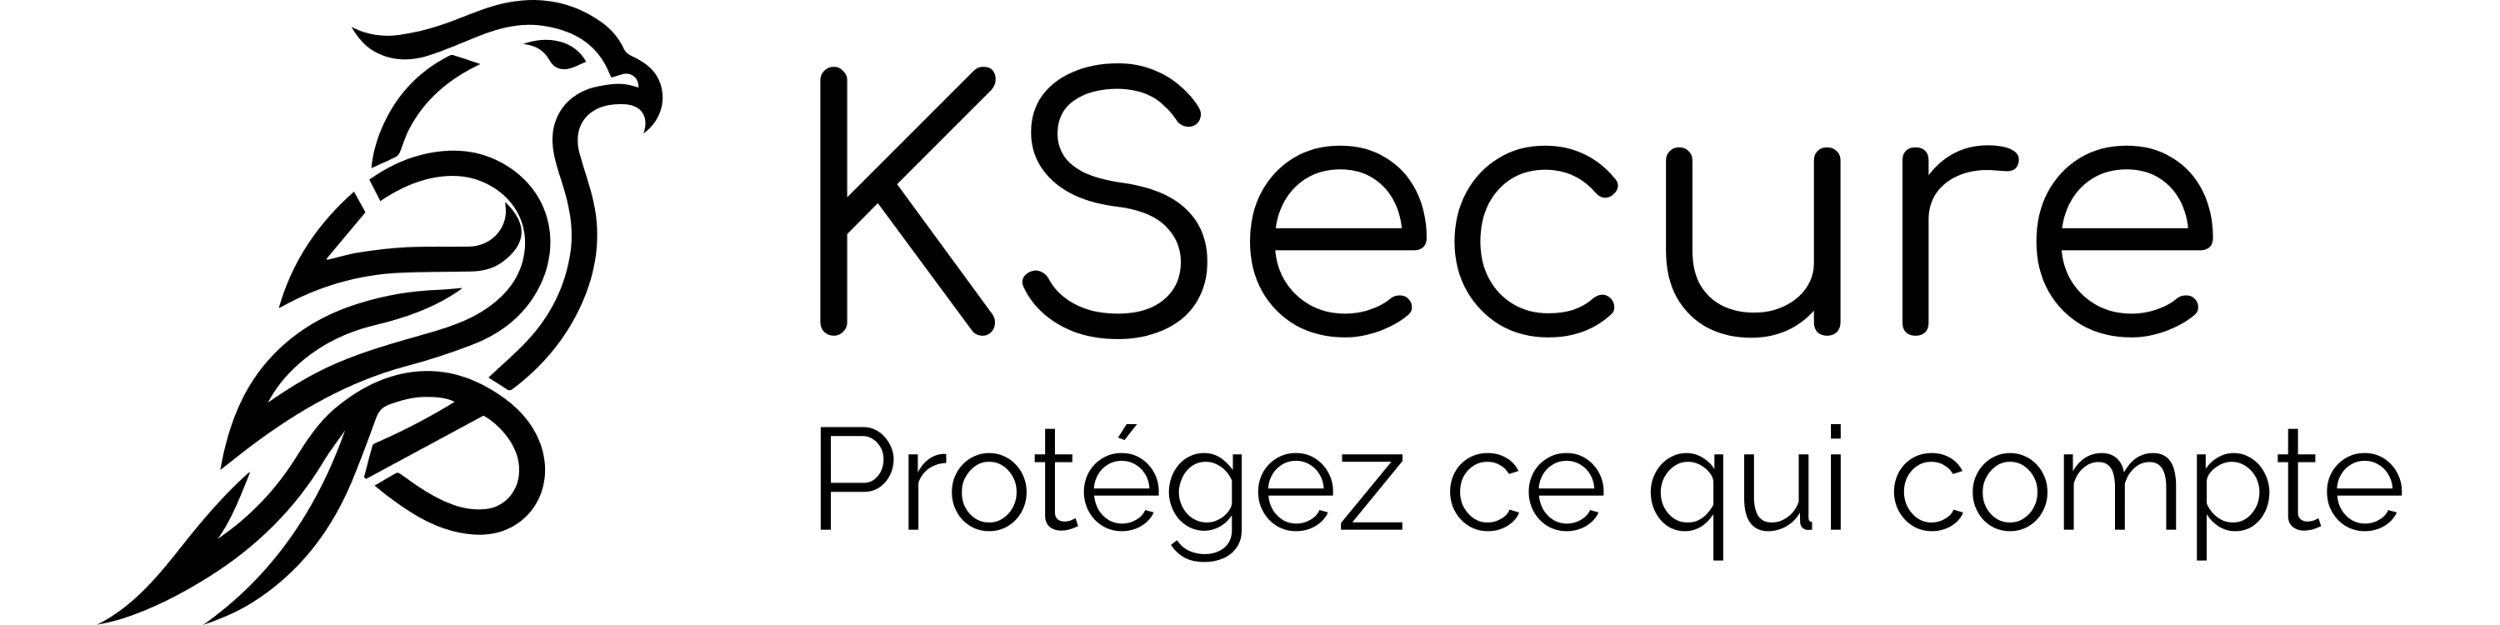<svg width="3000" height="750" xmlns="http://www.w3.org/2000/svg"><defs><mask id="overlay_mask">
  <defs id="defs13"/>
  <sodipodi:namedview id="namedview13" pagecolor="#ffffff" bordercolor="#000000" borderopacity="0.25" xmlns:inkscape="http://www.inkscape.org/namespaces/inkscape" inkscape:showpageshadow="2" inkscape:pageopacity="0.0" inkscape:pagecheckerboard="0" inkscape:deskcolor="#d1d1d1" xmlns:sodipodi="http://sodipodi.sourceforge.net/DTD/sodipodi-0.dtd"/>
  <g fill="white" id="g13">
    <g transform="translate(116.285, 0) scale(1.875)" id="g12">
      <g transform="translate(0, 0) scale(1 1) rotate(0)" fill="#ffffff" id="g9">
        <svg width="363.0" height="400.0" viewBox="0 0 363 400" version="1.1" id="svg8">
          <defs id="defs1"/>
          <g id="g8">
            <g id="g7">
              <g id="g1">
                <path style="stroke: none; stroke-width: 1; stroke-dasharray: none; stroke-linecap: butt; stroke-dashoffset: 0; stroke-linejoin: miter; stroke-miterlimit: 4;  fill-rule: nonzero; opacity: 1" d="M 255.884,251.501 C 238.478,240.253 219.804,235.046 199.163,238.447 C 181.308,241.45 166.078,249.87 152.299,261.415 C 141.689,270.357 134.306,281.802 127.046,293.326 C 116.39,310.345 102.859,325.385 87.057,337.775 C 85.447,339.037 83.772,340.226 82.118,341.445 L 77.303,344.991 C 86.774,331.727 92.119,316.751 98.153,302.079 C 97.363,302.39 96.643,302.856 96.035,303.45 C 80.856,317.186 67.657,332.698 54.965,348.704 C 39.3,368.532 23.396,388.171 0.0,399.84 C 5.547,398.843 11.032,397.525 16.427,395.895 C 36.276,389.455 54.639,379.889 72.269,368.786 C 102.149,349.93 126.727,325.867 144.996,295.458 C 149.18,288.495 154.221,282.041 158.869,275.354 C 140.898,325.968 112.273,368.728 67.875,400 C 78.804,396.229 89.45,391.899 99.292,385.727 C 129.512,366.77 150.058,339.856 163.554,307.243 C 168.936,294.189 173.824,280.975 178.618,267.71 C 180.177,263.402 182.527,260.632 186.863,259.008 C 194.507,256.157 202.253,254.04 210.441,254.018 C 216.656,254.018 222.871,254.286 229.043,257.129 C 213.052,266.94 196.402,275.634 179.212,283.15 C 178.161,283.607 176.645,284.238 176.391,285.094 C 174.44,291.817 172.765,298.612 170.981,305.401 L 172.25,306.525 L 247.42,265.977 C 257.523,271.735 267.604,283.107 269.801,295.392 C 272.702,311.565 262.389,324.278 249.233,325.78 C 241.597,326.65 234.344,325.388 227.259,322.77 C 215.481,318.419 205.306,311.304 195.24,304.001 C 194.254,303.276 192.571,302.231 191.875,302.601 C 187.146,305.089 182.599,307.917 177.733,310.789 C 180.684,313.161 183.15,315.264 185.71,317.207 C 199.852,327.854 214.531,337.478 232.343,340.937 C 244.672,343.33 256.674,342.815 267.662,336.027 C 285.539,324.989 291.725,302.304 282.79,281.417 C 277.213,268.37 267.611,259.087 255.884,251.501" class="c1" id="i1"/>
              </g>
              <g id="g2">
                <path style="stroke: none; stroke-width: 1; stroke-dasharray: none; stroke-linecap: butt; stroke-dashoffset: 0; stroke-linejoin: miter; stroke-miterlimit: 4;  fill-rule: nonzero; opacity: 1" d="M 197.793,234.371 C 212.583,230.469 227.137,225.726 241.386,220.164 C 259.082,213.166 273.71,201.772 282.725,184.519 C 297.374,156.547 290.594,123.338 262.012,105.86 C 244.976,95.446 226.65,94.3 207.62,99.094 C 195.545,102.132 184.695,107.608 174.339,114.969 L 181.402,128.683 C 190.714,122.41 200.121,117.638 210.477,114.904 C 224.757,111.162 238.725,111.473 251.873,118.864 C 269.127,128.567 277.256,146.422 272.905,165.438 C 269.75,179.217 261.149,189.247 249.777,197.145 C 236.97,206.037 222.219,210.308 207.511,214.493 C 189.431,219.627 171.358,224.74 154.032,232.138 C 138.498,238.766 124.095,247.426 109.43,257.666 C 113.473,250.078 118.634,243.142 124.74,237.091 C 139.586,222.325 157.629,212.948 177.762,208.14 C 196.951,203.556 215.242,197.305 231.618,186.1 C 232.343,185.621 232.967,185.085 234.025,184.28 C 228.514,184.729 223.597,185.331 218.672,185.483 C 201.185,186.061 183.859,189.036 167.181,194.324 C 146.323,200.851 127.924,211.331 112.687,227.242 C 92.939,247.861 83.815,273.229 78.963,300.817 C 85.853,295.429 92.482,290.062 99.306,284.956 C 129.258,262.532 161.277,244.213 197.793,234.371" class="c2" id="i2"/>
              </g>
              <g id="g3">
                <path style="stroke: none; stroke-width: 1; stroke-dasharray: none; stroke-linecap: butt; stroke-dashoffset: 0; stroke-linejoin: miter; stroke-miterlimit: 4;  fill-rule: nonzero; opacity: 1" d="M 360.731,53.89 C 357.62,44.36 350.063,39.436 341.505,35.484 C 339.744,34.645 338.306,33.255 337.407,31.524 C 334.325,24.794 329.55,18.98 323.548,14.648 C 304.184,0.556 282.304,-2.91 259.575,2.29 C 245.723,5.466 232.669,12.029 219.02,16.403 C 210.591,19.184 201.924,21.187 193.129,22.386 C 183.078,23.669 173.004,22.48 162.807,17.106 C 167.057,24.228 171.467,29.609 177.907,33.134 C 188.785,39.081 200.331,39.233 211.63,35.73 C 222.929,32.227 233.677,27.325 244.657,22.981 C 258.183,17.636 272.042,14.227 286.699,16.671 C 302.654,19.347 316.397,25.838 324.875,40.538 C 326.543,43.439 327.776,46.587 329.227,49.691 C 331.642,48.966 334.02,48.095 336.479,47.464 C 342.165,46.014 346.843,49.974 346.632,56.066 C 338.365,53.165 332.737,52.962 321.148,55.166 C 301.414,58.93 289.535,74.37 291.863,94.329 C 292.704,101.545 294.974,108.681 297.251,115.636 C 302.183,130.721 305.41,145.951 302.995,161.884 C 299.717,183.547 290.187,202.294 275.327,218.17 C 267.611,226.416 258.908,233.762 250.553,241.645 C 253.969,243.821 258.009,246.171 261.816,248.854 C 263.506,250.036 264.587,250.08 266.226,248.854 C 285.372,234.408 300.37,216.509 310.218,194.621 C 319.712,173.517 322.917,151.405 317.724,128.625 C 315.367,118.312 311.676,108.319 308.891,98.093 C 304.953,83.639 311.067,71.825 324.694,67.938 C 328.879,66.741 333.513,66.567 337.9,66.748 C 348.569,67.198 353.544,74.943 349.816,85.438 C 360.238,77.997 364.524,65.515 360.731,53.89" class="c3" id="i3"/>
              </g>
              <g id="g4">
                <path style="stroke: none; stroke-width: 1; stroke-dasharray: none; stroke-linecap: butt; stroke-dashoffset: 0; stroke-linejoin: miter; stroke-miterlimit: 4;  fill-rule: nonzero; opacity: 1" d="M 194.239,174.576 C 209.186,173.923 224.169,174.003 239.138,173.742 C 246.275,173.619 253.193,172.204 259.024,168.027 C 274.863,156.684 276.169,143.369 261.258,129.242 C 261.403,131.584 261.838,134.101 261.664,136.581 C 260.83,148.431 250.785,157.613 238.29,157.801 C 225.134,158.019 211.949,157.569 198.815,158.178 C 188.482,158.756 178.187,159.874 167.971,161.529 C 161.06,162.581 154.308,164.676 147.491,166.301 L 146.881,165.75 L 171.88,135.848 L 164.541,122.627 C 141.551,142.934 124.965,167.077 116.385,197.21 C 117.444,196.717 117.778,196.587 118.09,196.413 C 141.783,183.242 167.159,175.765 194.239,174.576" class="c4" id="i4"/>
              </g>
              <g id="g5">
                <path style="stroke: none; stroke-width: 1; stroke-dasharray: none; stroke-linecap: butt; stroke-dashoffset: 0; stroke-linejoin: miter; stroke-miterlimit: 4;  fill-rule: nonzero; opacity: 1" d="M 193.905,97.389 C 195.856,92.748 197.22,87.809 199.497,83.342 C 209.367,64.007 224.945,50.663 245.419,40.995 C 238.964,38.82 233.416,36.941 227.817,35.193 C 227.092,34.954 225.968,35.418 225.163,35.824 C 205.002,46.137 190.714,61.933 182.012,82.747 C 178.637,90.67 176.485,99.06 175.63,107.63 C 181.149,105.12 186.334,102.879 191.389,100.377 C 192.534,99.686 193.419,98.635 193.905,97.389" class="c1" id="i5"/>
              </g>
              <g id="g6">
                <path style="stroke: none; stroke-width: 1; stroke-dasharray: none; stroke-linecap: butt; stroke-dashoffset: 0; stroke-linejoin: miter; stroke-miterlimit: 4;  fill-rule: nonzero; opacity: 1" d="M 289.854,38.849 C 292.82,44.114 298.346,45.484 304.025,43.418 C 307.107,42.293 310.059,40.807 313.097,39.472 C 305.693,25.903 288.534,22.335 272.644,28.195 C 280.535,28.855 286.054,32.104 289.854,38.849" class="c1" id="i6"/>
              </g>
            </g>
          </g>
        </svg>
      </g>
      <g transform="translate(440.961, 214.839) rotate(0)" id="g10">
        <path d="M 20.85,0 Q 18.45,0 16.65,-1.65 15,-3.45 15,-5.85 V -111.3 q 0,-2.4 1.65,-4.05 1.8,-1.8 4.2,-1.8 2.4,0 4.05,1.8 1.8,1.65 1.8,4.05 v 51 l 54.75,-54.75 q 1.2,-1.2 2.25,-1.65 1.05,-0.45 2.4,-0.45 2.7,0 4.05,1.65 1.35,1.65 1.2,4.05 0,2.25 -1.8,4.35 L 48.45,-66 90,-9.3 q 1.35,1.95 1.05,4.2 Q 90.9,-3 89.4,-1.5 87.9,0 85.8,0 82.5,0 80.85,-2.55 l -40.8,-55.2 -13.35,13.5 v 38.4 q 0,2.4 -1.8,4.2 Q 23.25,0 20.85,0 Z m 123.9,1.5 q -9.6,0 -17.85,-2.7 -8.1,-2.85 -14.1,-7.95 -6,-5.1 -9.15,-11.85 -1.2,-2.4 -0.15,-4.35 1.2,-2.1 3.9,-2.85 2.1,-0.6 4.05,0.45 2.1,1.05 3.15,3.15 2.25,4.35 6.6,7.8 4.35,3.45 10.35,5.4 6,1.8 13.2,1.8 7.95,0 14.1,-2.55 6.15,-2.7 9.6,-7.65 3.6,-5.1 3.6,-12.3 0,-9.15 -6.75,-15.75 -6.75,-6.6 -21.15,-8.4 -17.55,-2.1 -27.45,-10.8 -9.9,-8.85 -9.9,-21.6 0,-9.15 4.8,-15.9 4.95,-6.75 13.5,-10.35 8.55,-3.75 19.65,-3.75 8.25,0 15,2.7 6.75,2.55 11.7,6.9 5.1,4.2 8.25,9.3 1.5,2.4 0.9,4.65 -0.45,2.25 -2.55,3.45 -2.25,1.05 -4.65,0.3 -2.25,-0.75 -3.45,-2.85 -2.25,-3.45 -5.7,-6.45 -3.3,-3.15 -8.1,-4.95 -4.8,-1.8 -11.55,-1.95 -11.85,0 -19.05,5.1 -7.2,4.95 -7.2,14.55 0,5.1 2.7,9.45 2.7,4.2 8.85,7.35 6.3,3 16.8,4.5 18.75,2.7 27.75,11.55 9.15,8.7 9.15,22.8 0,8.1 -3,14.4 -2.85,6.3 -8.25,10.65 -5.25,4.2 -12.45,6.45 -7.05,2.25 -15.15,2.25 z m 99,-0.75 q -12.15,0 -21.6,-5.25 -9.3,-5.4 -14.7,-14.85 -5.25,-9.45 -5.25,-21.6 0,-12.3 4.95,-21.6 5.1,-9.45 13.95,-14.85 8.85,-5.4 20.4,-5.4 11.4,0 19.8,5.25 8.55,5.1 13.2,14.25 4.65,9.15 4.65,20.85 0,2.4 -1.5,3.9 -1.5,1.35 -3.9,1.35 h -63.75 v -9.6 h 64.95 l -6.45,4.65 q 0.15,-8.7 -3.15,-15.6 -3.3,-6.9 -9.45,-10.8 -6,-3.9 -14.4,-3.9 -8.55,0 -15,4.05 -6.45,4.05 -10.05,11.25 -3.45,7.05 -3.45,16.2 0,9.15 3.9,16.2 4.05,7.05 10.95,11.1 6.9,4.05 15.9,4.05 5.4,0 10.8,-1.8 5.55,-1.95 8.85,-4.8 1.65,-1.35 3.75,-1.35 2.1,-0.15 3.6,1.05 1.95,1.8 1.95,3.9 0.15,2.1 -1.65,3.6 -4.95,4.2 -12.6,7.05 -7.65,2.7 -14.7,2.7 z m 88.5,0 q -11.85,0 -21.15,-5.4 -9.15,-5.55 -14.55,-15 -5.25,-9.45 -5.25,-21.3 0,-12 5.1,-21.45 5.1,-9.45 13.95,-14.85 8.85,-5.55 20.4,-5.55 9.15,0 16.8,3.6 7.8,3.6 13.65,10.8 1.65,1.8 1.2,3.9 -0.45,1.95 -2.55,3.45 -1.65,1.2 -3.75,0.9 -1.95,-0.45 -3.45,-2.25 -8.7,-9.9 -21.9,-9.9 -8.4,0 -14.85,4.05 -6.3,4.05 -9.9,11.1 -3.45,7.05 -3.45,16.2 0,9 3.75,16.05 3.75,7.05 10.5,11.1 6.75,4.05 15.45,4.05 5.85,0 10.65,-1.5 4.95,-1.65 8.7,-4.95 1.8,-1.5 3.75,-1.65 1.95,-0.15 3.6,1.2 1.8,1.65 1.95,3.75 0.3,2.1 -1.35,3.6 -10.95,10.05 -27.3,10.05 z m 88.35,0.15 q -10.65,0 -19.05,-4.35 -8.4,-4.5 -13.35,-13.05 -4.8,-8.55 -4.8,-20.85 v -39 q 0,-2.4 1.65,-4.05 1.65,-1.65 4.05,-1.65 2.55,0 4.2,1.65 1.65,1.65 1.65,4.05 v 39 q 0,9.3 3.45,15.3 3.6,6 9.6,9 6.15,3 13.8,3 7.35,0 13.2,-2.85 6,-2.85 9.45,-7.8 3.45,-4.95 3.45,-11.25 h 8.25 q -0.45,9.45 -5.25,16.95 -4.65,7.35 -12.6,11.7 -7.95,4.2 -17.7,4.2 z m 33,-0.9 q -2.55,0 -4.2,-1.5 -1.5,-1.65 -1.5,-4.35 v -70.5 q 0,-2.55 1.5,-4.05 1.65,-1.65 4.2,-1.65 2.55,0 4.2,1.65 1.65,1.5 1.65,4.05 v 70.5 q 0,2.7 -1.65,4.35 -1.65,1.5 -4.2,1.5 z m 37.65,-50.55 q 0.45,-9.3 4.8,-16.65 4.5,-7.35 11.55,-11.55 7.2,-4.2 15.9,-4.2 6.9,0 10.65,1.95 3.75,1.95 2.85,5.7 -0.6,2.25 -2.1,3 -1.35,0.75 -3.45,0.6 -1.95,-0.15 -4.5,-0.3 -8.4,-0.75 -15,1.8 -6.45,2.4 -10.35,7.5 -3.75,5.1 -3.75,12.15 z m 0.9,50.55 q -2.7,0 -4.2,-1.5 -1.5,-1.5 -1.5,-4.2 v -70.65 q 0,-2.7 1.5,-4.2 1.5,-1.5 4.2,-1.5 2.7,0 4.2,1.5 1.5,1.5 1.5,4.2 V -5.7 q 0,2.7 -1.5,4.2 -1.5,1.5 -4.2,1.5 z m 94.2,0.75 q -12.15,0 -21.6,-5.25 -9.3,-5.4 -14.7,-14.85 -5.25,-9.45 -5.25,-21.6 0,-12.3 4.95,-21.6 5.1,-9.45 13.95,-14.85 8.85,-5.4 20.4,-5.4 11.4,0 19.8,5.25 8.55,5.1 13.2,14.25 4.65,9.15 4.65,20.85 0,2.4 -1.5,3.9 -1.5,1.35 -3.9,1.35 h -63.75 v -9.6 h 64.95 l -6.45,4.65 q 0.15,-8.7 -3.15,-15.6 -3.3,-6.9 -9.45,-10.8 -6,-3.9 -14.4,-3.9 -8.55,0 -15,4.05 -6.45,4.05 -10.05,11.25 -3.45,7.05 -3.45,16.2 0,9.15 3.9,16.2 4.05,7.05 10.95,11.1 6.9,4.05 15.9,4.05 5.4,0 10.8,-1.8 5.55,-1.95 8.85,-4.8 1.65,-1.35 3.75,-1.35 2.1,-0.15 3.6,1.05 1.95,1.8 1.95,3.9 0.15,2.1 -1.65,3.6 -4.95,4.2 -12.6,7.05 -7.65,2.7 -14.7,2.7 z" id="text9" style="font-size:150px;font-family:f3" transform="scale(1.469)" aria-label="KSecure"/>
      </g>
      <g transform="translate(454.975, 339.012) rotate(0)" id="g11">
        <path d="m 13.35,0 v -106.5 h 44.1 q 6.9,0 12.6,2.85 5.85,2.85 10.05,7.8 4.2,4.8 6.6,10.8 2.4,5.85 2.4,12 0,8.7 -3.9,16.5 -3.75,7.65 -10.65,12.45 -6.9,4.8 -16.2,4.8 H 23.85 V 0 Z m 10.5,-48.6 H 57.9 q 6.3,0 10.95,-3.45 4.65,-3.45 7.2,-9 2.55,-5.55 2.55,-12 0,-6.6 -3,-12.15 -3,-5.55 -7.95,-8.7 -4.8,-3.3 -10.65,-3.3 H 23.85 Z m 119.7,-20.55 q -10.2,0.3 -18,5.7 -7.65,5.4 -10.8,14.85 V 0 h -10.2 v -78.15 h 9.6 v 18.75 q 4.05,-8.25 10.65,-13.35 6.75,-5.1 14.25,-5.7 1.5,-0.15 2.55,-0.15 1.2,0 1.95,0.15 z M 188.082,1.5 q -8.4,0 -15.6,-3.15 -7.05,-3.3 -12.3,-8.85 -5.1,-5.7 -7.95,-12.9 -2.85,-7.35 -2.85,-15.45 0,-8.4 2.85,-15.6 2.85,-7.35 8.1,-12.9 5.25,-5.7 12.3,-8.85 7.2,-3.3 15.6,-3.3 8.4,0 15.45,3.3 7.05,3.15 12.3,8.85 5.25,5.55 8.1,12.9 2.85,7.2 2.85,15.6 0,8.1 -2.85,15.45 -2.85,7.2 -8.1,12.9 -5.1,5.55 -12.3,8.85 -7.05,3.15 -15.6,3.15 z m -28.35,-40.2 q 0,8.7 3.75,15.9 3.9,7.05 10.35,11.25 6.45,4.05 14.25,4.05 7.8,0 14.25,-4.2 6.45,-4.2 10.35,-11.4 3.9,-7.35 3.9,-15.9 0,-8.7 -3.9,-15.9 -3.9,-7.2 -10.35,-11.4 -6.45,-4.2 -14.25,-4.2 -7.8,0 -14.25,4.35 -6.3,4.35 -10.2,11.55 -3.9,7.05 -3.9,15.9 z m 120.644,34.95 q -1.2,0.45 -3.75,1.65 -2.55,1.2 -6.15,2.1 -3.6,0.9 -7.8,0.9 -4.35,0 -8.25,-1.65 -3.75,-1.65 -6,-4.95 -2.25,-3.45 -2.25,-8.4 v -55.95 h -10.8 v -8.1 h 10.8 v -26.4 h 10.2 v 26.4 h 18 v 8.1 h -18 v 53.1 q 0.3,4.2 3,6.3 2.85,2.1 6.45,2.1 4.2,0 7.65,-1.35 3.45,-1.5 4.2,-2.1 z m 45.185,5.25 q -8.4,0 -15.6,-3.15 -7.2,-3.3 -12.45,-8.85 -5.25,-5.7 -8.25,-13.05 -2.85,-7.35 -2.85,-15.75 0,-10.95 4.95,-20.1 5.1,-9.15 13.95,-14.55 8.85,-5.55 20.1,-5.55 11.55,0 20.1,5.55 8.7,5.55 13.65,14.7 4.95,9 4.95,19.8 0,1.2 0,2.4 0,1.05 -0.15,1.65 h -66.9 q 0.75,8.4 4.65,15 4.05,6.45 10.35,10.35 6.45,3.75 13.95,3.75 7.65,0 14.4,-3.9 6.9,-3.9 9.6,-10.2 l 8.85,2.4 q -2.4,5.55 -7.35,10.05 -4.95,4.5 -11.7,7.05 -6.6,2.4 -14.25,2.4 z m -28.8,-44.25 h 57.75 q -0.6,-8.55 -4.65,-15 -3.9,-6.45 -10.35,-10.05 -6.3,-3.75 -13.95,-3.75 -7.65,0 -13.95,3.75 -6.3,3.6 -10.35,10.2 -3.9,6.45 -4.5,14.85 z m 31.8,-50.25 -6.75,-2.55 8.85,-13.95 h 10.8 z m 82.65,94.05 q -7.95,0 -14.7,-3.3 -6.75,-3.3 -11.7,-8.85 -4.8,-5.7 -7.5,-12.9 -2.7,-7.2 -2.7,-14.85 0,-8.25 2.55,-15.45 2.7,-7.35 7.5,-13.05 4.95,-5.7 11.55,-8.85 6.6,-3.3 14.7,-3.3 10.05,0 17.4,5.1 7.5,5.1 12.6,12.6 v -16.35 h 9.15 V 0.3 q 0,10.8 -5.25,18.15 -5.1,7.5 -13.95,11.25 -8.7,3.75 -19.05,3.75 -13.35,0 -21.6,-4.8 -8.25,-4.8 -13.5,-12.9 l 6.3,-4.95 q 4.65,7.35 12.3,10.95 7.8,3.6 16.5,3.6 7.65,0 13.95,-2.85 6.45,-2.7 10.2,-8.25 3.9,-5.55 3.9,-13.95 v -15.45 q -4.5,7.35 -12.3,11.85 -7.8,4.35 -16.35,4.35 z m 2.85,-8.55 q 4.65,0 8.85,-1.65 4.35,-1.65 7.95,-4.35 3.6,-2.85 6,-6.3 2.4,-3.45 3,-7.05 V -51 q -2.25,-5.7 -6.45,-10.05 -4.2,-4.5 -9.6,-6.9 -5.25,-2.55 -10.95,-2.55 -6.6,0 -11.85,2.85 -5.1,2.7 -8.7,7.35 -3.45,4.5 -5.4,10.2 -1.95,5.7 -1.95,11.4 0,6.3 2.25,12 2.25,5.55 6.15,10.05 4.05,4.35 9.3,6.75 5.4,2.4 11.4,2.4 z m 92.25,9 q -8.4,0 -15.6,-3.15 -7.2,-3.3 -12.45,-8.85 -5.25,-5.7 -8.25,-13.05 -2.85,-7.35 -2.85,-15.75 0,-10.95 4.95,-20.1 5.1,-9.15 13.95,-14.55 8.85,-5.55 20.1,-5.55 11.55,0 20.1,5.55 8.7,5.55 13.65,14.7 4.95,9 4.95,19.8 0,1.2 0,2.4 0,1.05 -0.15,1.65 h -66.9 q 0.75,8.4 4.65,15 4.05,6.45 10.35,10.35 6.45,3.75 13.95,3.75 7.65,0 14.4,-3.9 6.9,-3.9 9.6,-10.2 l 8.85,2.4 q -2.4,5.55 -7.35,10.05 -4.95,4.5 -11.7,7.05 -6.6,2.4 -14.25,2.4 z m -28.8,-44.25 h 57.75 q -0.6,-8.55 -4.65,-15 -3.9,-6.45 -10.35,-10.05 -6.3,-3.75 -13.95,-3.75 -7.65,0 -13.95,3.75 -6.3,3.6 -10.35,10.2 -3.9,6.45 -4.5,14.85 z m 75.467,35.85 52.35,-63.6 h -51.15 v -7.65 h 62.7 v 6.9 l -52.05,63.6 h 51.9 V 0 h -63.75 z m 152.55,8.4 q -8.55,0 -15.75,-3.15 -7.05,-3.3 -12.45,-9 -5.25,-5.7 -8.25,-13.05 -2.85,-7.35 -2.85,-15.6 0,-11.1 4.95,-20.25 4.95,-9.15 13.8,-14.55 8.85,-5.4 20.4,-5.4 10.95,0 19.35,5.1 8.4,4.95 12.45,13.5 l -9.9,3.15 q -3.3,-6 -9.3,-9.3 -5.85,-3.45 -13.05,-3.45 -7.8,0 -14.25,4.05 -6.45,4.05 -10.35,11.1 -3.75,7.05 -3.75,16.05 0,8.85 3.9,16.05 3.9,7.2 10.35,11.55 6.45,4.2 14.25,4.2 5.1,0 9.75,-1.8 4.8,-1.8 8.25,-4.8 3.6,-3.15 4.8,-6.75 l 10.05,3 q -2.1,5.55 -7.05,10.05 -4.8,4.35 -11.4,6.9 -6.45,2.4 -13.95,2.4 z m 81.45,0 q -8.4,0 -15.6,-3.15 -7.2,-3.3 -12.45,-8.85 -5.25,-5.7 -8.25,-13.05 -2.85,-7.35 -2.85,-15.75 0,-10.95 4.95,-20.1 5.1,-9.15 13.95,-14.55 8.85,-5.55 20.1,-5.55 11.55,0 20.1,5.55 8.7,5.55 13.65,14.7 4.95,9 4.95,19.8 0,1.2 0,2.4 0,1.05 -0.15,1.65 h -66.9 q 0.75,8.4 4.65,15 4.05,6.45 10.35,10.35 6.45,3.75 13.95,3.75 7.65,0 14.4,-3.9 6.9,-3.9 9.6,-10.2 l 8.85,2.4 q -2.4,5.55 -7.35,10.05 -4.95,4.5 -11.7,7.05 -6.6,2.4 -14.25,2.4 z m -28.8,-44.25 h 57.75 q -0.6,-8.55 -4.65,-15 -3.9,-6.45 -10.35,-10.05 -6.3,-3.75 -13.95,-3.75 -7.65,0 -13.95,3.75 -6.3,3.6 -10.35,10.2 -3.9,6.45 -4.5,14.85 z M 909.678,1.5 q -7.95,0 -14.55,-3.3 -6.45,-3.3 -11.1,-9 -4.65,-5.7 -7.2,-12.9 -2.55,-7.35 -2.55,-15.3 0,-8.25 2.85,-15.45 2.85,-7.35 7.8,-12.9 5.1,-5.7 11.85,-8.85 6.9,-3.3 14.7,-3.3 9.15,0 16.8,4.8 7.8,4.65 12.15,11.85 v -15.3 h 9.15 v 110.1 h -10.2 V -16.2 q -11.55,17.7 -29.7,17.7 z m 3.15,-9 q 6.15,0 11.1,-2.4 5.1,-2.55 8.85,-6.75 3.9,-4.2 6.6,-9.3 V -50.1 q -0.45,-4.05 -3,-7.65 -2.55,-3.75 -6.3,-6.6 -3.75,-3 -8.1,-4.5 -4.35,-1.65 -8.55,-1.65 -6.45,0 -11.7,2.7 -5.1,2.7 -9,7.2 -3.9,4.5 -6,10.2 -2.1,5.7 -2.1,11.55 0,8.4 3.6,15.6 3.75,7.2 10.05,11.55 6.3,4.2 14.55,4.2 z m 58.5,-24.75 v -45.9 h 10.2 v 44.1 q 0,13.35 4.5,19.95 4.65,6.6 13.65,6.6 6,0 11.55,-2.55 5.7,-2.7 10.05,-7.5 4.35,-4.95 6.6,-11.4 v -49.2 h 10.2 v 65.85 q 0,2.1 0.9,3.15 0.9,0.9 2.7,1.05 V 0 q -1.8,0.15 -2.85,0.15 -1.05,0.15 -1.95,0.15 -3,-0.3 -5.25,-2.4 -2.1,-2.1 -2.25,-5.1 l -0.3,-10.5 q -5.1,9 -13.95,14.1 -8.7,5.1 -18.9,5.1 -12.3,0 -18.6,-8.55 -6.3,-8.55 -6.3,-25.2 z M 1061.178,0 v -78.15 h 10.2 V 0 Z m 0,-94.5 v -15 h 10.2 v 15 z m 104.85,96 q -8.55,0 -15.75,-3.15 -7.05,-3.3 -12.45,-9 -5.25,-5.7 -8.25,-13.05 -2.85,-7.35 -2.85,-15.6 0,-11.1 4.95,-20.25 4.95,-9.15 13.8,-14.55 8.85,-5.4 20.4,-5.4 10.95,0 19.35,5.1 8.4,4.95 12.45,13.5 l -9.9,3.15 q -3.3,-6 -9.3,-9.3 -5.85,-3.45 -13.05,-3.45 -7.8,0 -14.25,4.05 -6.45,4.05 -10.35,11.1 -3.75,7.05 -3.75,16.05 0,8.85 3.9,16.05 3.9,7.2 10.35,11.55 6.45,4.2 14.25,4.2 5.1,0 9.75,-1.8 4.8,-1.8 8.25,-4.8 3.6,-3.15 4.8,-6.75 l 10.05,3 q -2.1,5.55 -7.05,10.05 -4.8,4.35 -11.4,6.9 -6.45,2.4 -13.95,2.4 z m 81,0 q -8.4,0 -15.6,-3.15 -7.05,-3.3 -12.3,-8.85 -5.1,-5.7 -7.95,-12.9 -2.85,-7.35 -2.85,-15.45 0,-8.4 2.85,-15.6 2.85,-7.35 8.1,-12.9 5.25,-5.7 12.3,-8.85 7.2,-3.3 15.6,-3.3 8.4,0 15.45,3.3 7.05,3.15 12.3,8.85 5.25,5.55 8.1,12.9 2.85,7.2 2.85,15.6 0,8.1 -2.85,15.45 -2.85,7.2 -8.1,12.9 -5.1,5.55 -12.3,8.85 -7.05,3.15 -15.6,3.15 z m -28.35,-40.2 q 0,8.7 3.75,15.9 3.9,7.05 10.35,11.25 6.45,4.05 14.25,4.05 7.8,0 14.25,-4.2 6.45,-4.2 10.35,-11.4 3.9,-7.35 3.9,-15.9 0,-8.7 -3.9,-15.9 -3.9,-7.2 -10.35,-11.4 -6.45,-4.2 -14.25,-4.2 -7.8,0 -14.25,4.35 -6.3,4.35 -10.2,11.55 -3.9,7.05 -3.9,15.9 z M 1419.228,0 h -10.2 v -43.65 q 0,-13.65 -4.35,-20.1 -4.35,-6.45 -12.9,-6.45 -8.85,0 -15.9,6.3 -6.9,6.3 -9.75,16.2 V 0 h -10.2 v -43.65 q 0,-13.8 -4.2,-20.1 -4.2,-6.45 -12.9,-6.45 -8.7,0 -15.75,6.15 -7.05,6.15 -9.9,16.2 V 0 h -10.2 v -78.15 h 9.3 v 17.7 q 4.95,-9.15 12.6,-14.1 7.8,-4.95 17.25,-4.95 9.75,0 15.75,5.55 6,5.55 7.35,14.55 5.4,-9.9 12.9,-15 7.65,-5.1 17.25,-5.1 6.6,0 11.1,2.4 4.65,2.4 7.35,6.9 2.85,4.35 4.05,10.65 1.35,6.15 1.35,13.8 z m 61.5,1.5 q -9.75,0 -17.55,-5.1 -7.65,-5.1 -12.15,-12.6 v 48.15 h -10.2 v -110.1 h 9.15 V -63 q 4.65,-7.35 12.45,-11.85 7.8,-4.65 16.65,-4.65 8.1,0 14.85,3.45 6.75,3.3 11.7,9 4.95,5.7 7.65,13.05 2.85,7.2 2.85,15 0,10.95 -4.5,20.25 -4.35,9.15 -12.3,14.7 -7.95,5.55 -18.6,5.55 z m -2.85,-9 q 6.45,0 11.55,-2.55 5.1,-2.7 8.7,-7.2 3.75,-4.5 5.7,-10.05 1.95,-5.7 1.95,-11.7 0,-6.3 -2.25,-12 -2.1,-5.7 -6.15,-10.05 -4.05,-4.35 -9.3,-6.9 -5.25,-2.55 -11.4,-2.55 -3.9,0 -8.1,1.5 -4.2,1.5 -8.1,4.35 -3.75,2.7 -6.3,6.15 -2.55,3.45 -3.15,7.35 v 24 q 2.4,5.55 6.45,10.05 4.05,4.35 9.3,7.05 5.4,2.55 11.1,2.55 z m 91.844,3.75 q -1.2,0.45 -3.75,1.65 -2.55,1.2 -6.15,2.1 -3.6,0.9 -7.8,0.9 -4.35,0 -8.25,-1.65 -3.75,-1.65 -6,-4.95 -2.25,-3.45 -2.25,-8.4 v -55.95 h -10.8 v -8.1 h 10.8 v -26.4 h 10.2 v 26.4 h 18 v 8.1 h -18 v 53.1 q 0.3,4.2 3,6.3 2.85,2.1 6.45,2.1 4.2,0 7.65,-1.35 3.45,-1.5 4.2,-2.1 z m 45.185,5.25 q -8.4,0 -15.6,-3.15 -7.2,-3.3 -12.45,-8.85 -5.25,-5.7 -8.25,-13.05 -2.85,-7.35 -2.85,-15.75 0,-10.95 4.95,-20.1 5.1,-9.15 13.95,-14.55 8.85,-5.55 20.1,-5.55 11.55,0 20.1,5.55 8.7,5.55 13.65,14.7 4.95,9 4.95,19.8 0,1.2 0,2.4 0,1.05 -0.15,1.65 h -66.9 q 0.75,8.4 4.65,15 4.05,6.45 10.35,10.35 6.45,3.75 13.95,3.75 7.65,0 14.4,-3.9 6.9,-3.9 9.6,-10.2 l 8.85,2.4 q -2.4,5.55 -7.35,10.05 -4.95,4.5 -11.7,7.05 -6.6,2.4 -14.25,2.4 z m -28.8,-44.25 h 57.75 q -0.6,-8.55 -4.65,-15 -3.9,-6.45 -10.35,-10.05 -6.3,-3.75 -13.95,-3.75 -7.65,0 -13.95,3.75 -6.3,3.6 -10.35,10.2 -3.9,6.45 -4.5,14.85 z" id="text10" style="font-size:150px;font-family:f2" transform="scale(0.617)" aria-label="Protégez ce qui compte"/>
      </g>
    </g>
  </g>
</mask></defs><style/><rect width="100%" height="100%" fill="#000" mask="url(#overlay_mask)"/></svg>